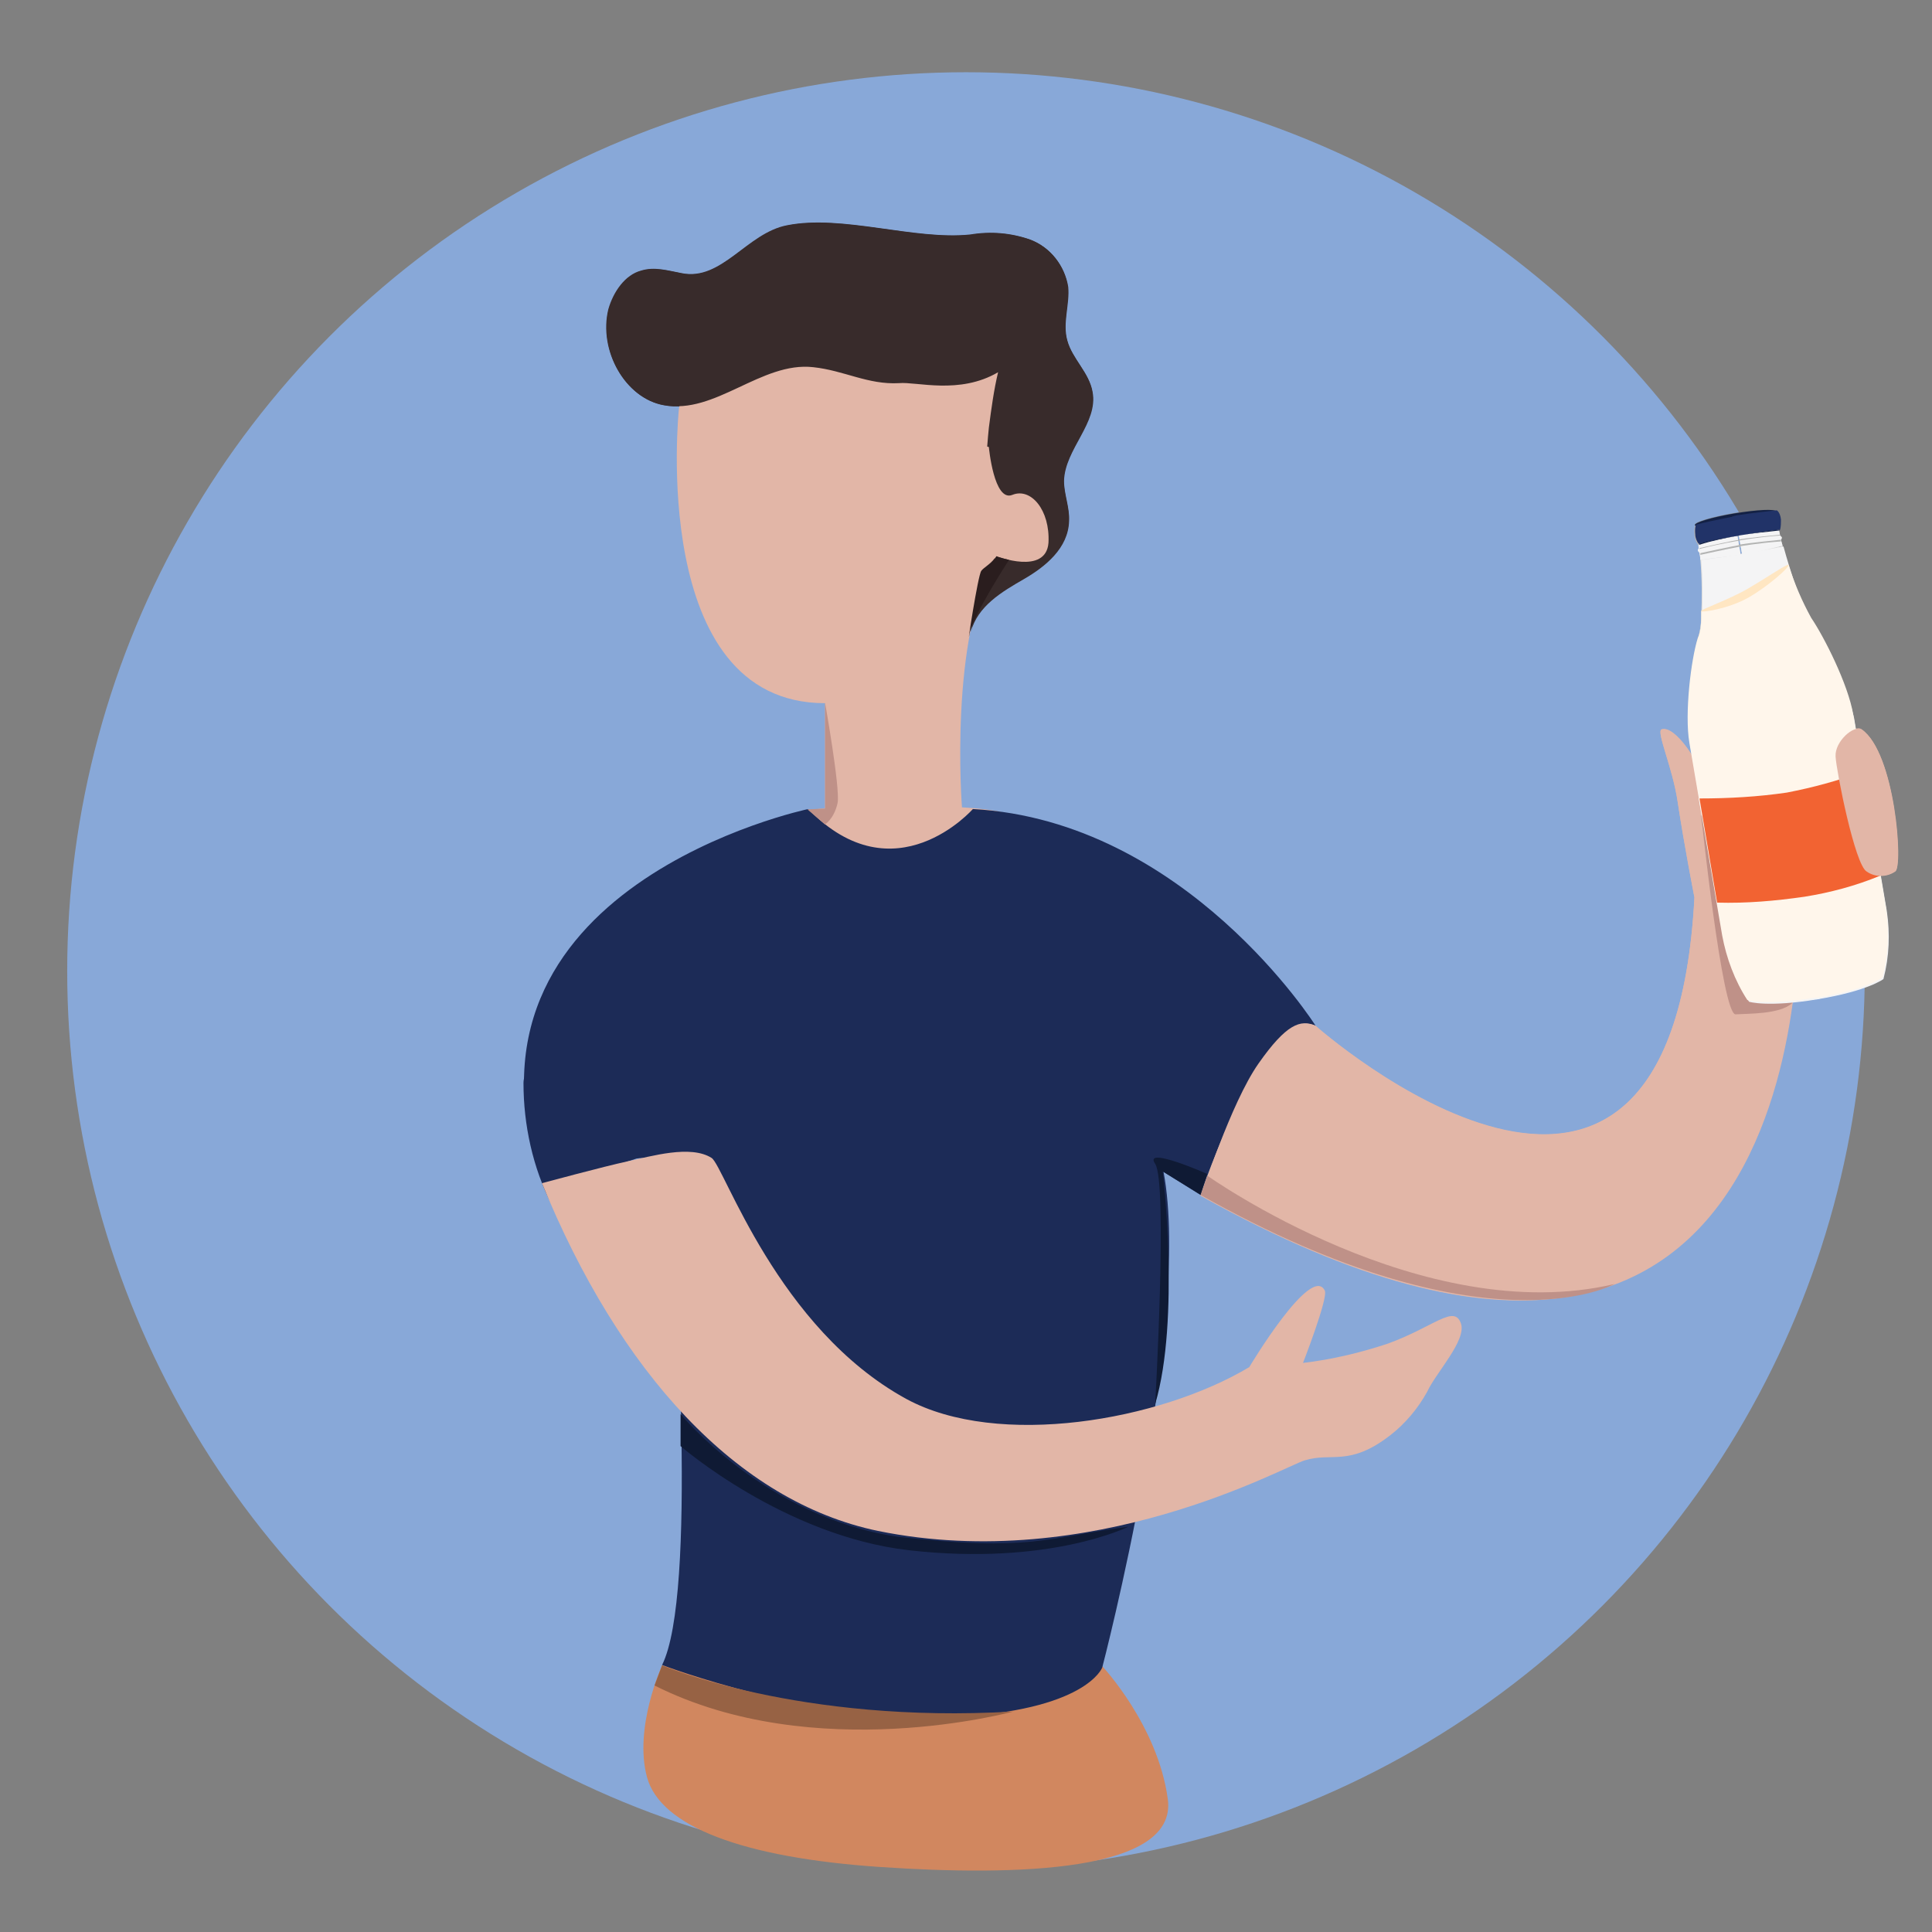 <?xml version="1.0" encoding="utf-8"?>
<!-- Generator: Adobe Illustrator 23.0.6, SVG Export Plug-In . SVG Version: 6.00 Build 0)  -->
<svg version="1.1" xmlns="http://www.w3.org/2000/svg" xmlns:xlink="http://www.w3.org/1999/xlink" x="0px" y="0px"
	 viewBox="0 0 230 230" style="enable-background:new 0 0 230 230;" xml:space="preserve">
<rect x="0" y="0" width="230" height="230" fill="#808080" stroke="none"/>
<style type="text/css">
	.st0{fill:#88A8D8;}
	.st1{fill:#382B2B;}
	.st2{fill:#E2B6A7;}
	.st3{fill:#767878;}
	.st4{fill:#FFFFFF;}
	.st5{fill:#D1875F;}
	.st6{fill:none;}
	.st7{fill:#1C2B57;}
	.st8{fill:#999999;}
	.st9{fill:#DDDDDD;}
	.st10{fill:#B0B0B1;}
	.st11{fill:#787979;}
	.st12{fill:#F7F8F8;}
	.st13{fill:#A3A2A1;}
	.st14{fill:#BF9188;}
	.st15{fill:#F4F4F5;}
	.st16{fill:#FFF6EB;}
	.st17{fill:#132145;}
	.st18{fill:#F26332;}
	.st19{fill:#213368;}
	.st20{fill:#B3B4B3;}
	.st21{fill:#FFE6C2;}
	.st22{fill:#0F1A34;}
	.st23{fill:#2A1D1E;}
	.st24{fill:#976244;}
</style>
<g id="Layer_1">
	<g id="Group_1178" transform="translate(24560 22948)">
		<circle id="Ellipse_210" class="st0" cx="-24445" cy="-22832.4" r="107"/>
		<g id="Group_925" transform="translate(-24549.08 -22928.746)">
			<g id="Group_911" transform="translate(58.149 0)">
				<path id="Path_3268" class="st1" d="M49.8,25.1c-4.6,2.7-9.7,1.1-11.8,1.3c-3.7,0.2-6.5-1.5-10.2-1.9C21.7,23.7,16.1,30.1,10,29
					c-4.6-0.8-7.8-6.5-6.6-11.4c0.6-2.1,2-4.1,3.9-4.6c1.6-0.5,3.2,0,4.8,0.3c4.8,1,7.8-4.8,12.6-5.7c6.6-1.3,15.1,1.8,21.8,1.1
					c2.4-0.4,4.8-0.2,7.1,0.6c2.4,0.9,4.1,3.1,4.5,5.6c0.2,2.1-0.7,4.3-0.1,6.4c0.6,2.2,2.6,3.8,3,6.1c0.7,3.7-3.3,6.8-3.4,10.6
					c0,1.6,0.7,3.2,0.6,4.8c-0.1,3.2-2.8,5.4-5.4,6.9s-5.5,3.2-6.3,6.3c1-4.2,1.3-9.7,1.6-15.3c0.2-3.1,0.3-6.1,0.6-9
					C49,29.4,49.3,27.2,49.8,25.1L49.8,25.1z"/>
			</g>
			<path id="Path_3269" class="st2" d="M145.7,102.9c0,0,42.3,37.5,45.1-15.3c0,0-1.2-6.1-2-11.4c-0.6-4.1-2.6-8.4-1.9-8.6
				c1.6-0.5,4.6,4,5.3,6.8c0.7,2.8,15.8-7.2,17.6-4.4c1.8,2.8,5.5,10.2,2.1,12.5c-2.8,1.7-5.7,3.3-8.7,4.7c0,0,4.2,78-71.2,35.9
				c0,0,3.5-10.9,6.8-15.6C142,102.6,144,102.1,145.7,102.9z"/>
			<path id="Path_3270" class="st3" d="M70,144.5c0,0,18.5,17.2,49.3,13.9"/>
			<path id="Path_3271" class="st4" d="M128,123.9c0,0-1.6,17.9-7.7,55.4"/>
			<g id="Group_922" transform="translate(0 12.959)">
				<g id="Group_1177" transform="translate(62.803 171.751)">
					<path id="Path_3272" class="st5" d="M57.5-5.6c0,0,6.6,7,7.8,15.8c1.2,8.7-18,9.2-34.2,8.1C14.8,17.2,4.9,13.5,3.3,7.6
						S5.1-5.7,5.1-5.7S27.8-0.7,57.5-5.6z"/>
				</g>
				<circle class="st6" cx="95.7" cy="94.8" r="88.4"/>
				<g id="Group_913">
					<path id="Path_3273" class="st2" d="M69.9,16.5c0,0-3.7,35,17.4,35V64c0,0-6.1,0.6-5.9,1.8c0.5,4.1,8.4,13,13.5,13
						c5.1,0,14.1-9.3,15-13.4c0.2-1.2-6.3-1.5-6.3-1.5s-1.6-20.4,4.1-30c0,0,5.9,2.3,6.2-1.6s-2.1-6.6-4.3-5.7s1.6-16.7,1.6-16.7
						l-40-1.6L69.9,16.5z"/>
				</g>
				<circle class="st6" cx="95.7" cy="94.8" r="88.4"/>
				<g id="Group_914">
					<path id="Path_3274" class="st1" d="M107.9,12.1c-4.6,2.7-9.7,1.1-11.8,1.3c-3.7,0.2-6.5-1.5-10.2-1.9
						c-6.2-0.7-11.7,5.7-17.8,4.5c-4.6-0.8-7.8-6.5-6.6-11.4c0.6-2.1,2-4.1,3.9-4.6c1.6-0.5,3.2,0,4.8,0.3c4.8,1,7.8-4.8,12.6-5.7
						c6.6-1.3,15.1,1.8,21.8,1.1c2.4-0.4,4.8-0.2,7.1,0.6c2.4,0.9,4.1,3.1,4.5,5.6c0.2,2.1-0.7,4.3-0.1,6.4c0.6,2.2,2.6,3.8,3,6.1
						c0.7,3.7-3.3,6.8-3.4,10.6c0,1.6,0.7,3.2,0.6,4.8c-0.1,3.2-2.8,5.4-5.4,6.9c-2.6,1.5-5.5,3.2-6.3,6.3c1-4.2,1.3-9.7,1.6-15.3
						c0.2-3.1,0.3-6.1,0.6-9C107.1,16.4,107.4,14.2,107.9,12.1L107.9,12.1z"/>
				</g>
				<circle class="st6" cx="95.7" cy="94.8" r="88.4"/>
				<g id="Group_915">
					<path id="Path_3275" class="st7" d="M85.3,64.1c0,0-43.9,9.2-31.7,44.3c0,0,12.7-4.5,15-2c0,0,1.4,16.4,1.6,32.2
						c0.2,11.7-0.2,23.2-2.3,27.4c0,0,18.1,6.9,34.3,6.2s18.1-5.9,18.1-5.9s10.7-40.9,7.3-59l4.4,2.7c0,0,7.7-22.9,13.7-20.1
						c0,0-15.4-24.4-40.8-25.8C104.9,64.1,95.6,74.7,85.3,64.1z"/>
				</g>
				<circle class="st6" cx="95.7" cy="94.8" r="88.4"/>
				<g id="Group_916">
					<path id="Path_3276" class="st7" d="M66.5,105.2c0,0-11.5,3.3-11.7,6.1c-2.3-4.5-3.4-9.6-3.4-14.6c0.1-4.8,11.2,2.1,11.2,2.1
						L66.5,105.2z"/>
				</g>
				<circle class="st6" cx="95.7" cy="94.8" r="88.4"/>
				<g id="Group_917">
					<path id="Path_3277" class="st2" d="M145.7,89.9c0,0,42.3,37.5,45.1-15.3c0,0-1.2-6.1-2-11.4c-0.6-4.1-2.6-8.4-1.9-8.6
						c1.6-0.5,4.6,4,5.3,6.8c0.7,2.8,15.8-7.2,17.6-4.4c1.8,2.8,5.5,10.2,2.1,12.5c-2.8,1.7-5.7,3.3-8.7,4.7c0,0,3.9,78-71.1,35.9
						c0,0,3.5-11,6.8-15.7S143.9,89.1,145.7,89.9z"/>
				</g>
				<circle class="st6" cx="95.7" cy="94.8" r="88.4"/>
				<circle class="st6" cx="95.7" cy="94.8" r="88.4"/>
				<g id="Group_919">
					<path id="Path_3279" class="st9" d="M191.5,34.4c0,0,0-0.3-0.1-0.8c0-0.1-0.1-0.1-0.2-0.3c0-0.2,0.1-0.2,0.1-0.2
						c0-0.5-0.1-1-0.2-1.4c-0.1-0.8,4.6-1.4,4.6-1.4l0.6,3.5L191.5,34.4z"/>
					<path id="Path_3280" class="st9" d="M196.4,33.7c-2.3,0.4-4.9,0.7-4.9,0.7c0.2,2.3,0.2,4.6,0.1,6.9c0,0.9-0.2,1.8-0.4,2.7
						c-1,4.1-1.4,8.3-0.9,12.5c0.6,3.5,3.9,23,3.9,23c0.5,2.7,1.5,5.2,3,7.5c0,0,2.2,0.7,8.2-0.3C211.3,85.6,198.7,33.3,196.4,33.7z
						"/>
					<path id="Path_3281" class="st9" d="M196.4,33.7c2.3-0.4,4.9-0.9,4.9-0.9s1.8,6.8,3.4,8.9c2.3,3.5,4,7.4,5,11.5
						c0.6,3.5,3.9,23,3.9,23c0.4,2.7,0.3,5.4-0.4,8.1c0,0-1.8,1.4-7.8,2.4C199.3,87.6,194.1,34.1,196.4,33.7z"/>
					<path id="Path_3282" class="st10" d="M200.1,37.3c-2.3,2.6-8.5,3.2-8.5,3.2s0,0.2,0,0.9c0,0.8-0.1,1.6-0.4,2.3
						c-1,4.1-1.4,8.3-0.9,12.5c0.6,3.5,3.9,23,3.9,23c0.5,2.7,1.5,5.2,3,7.5c0,0,2.2,0.7,8.2-0.3C211.3,85.3,201.6,35.6,200.1,37.3z
						"/>
					<path id="Path_3283" class="st10" d="M196.7,38c2.3,0.4,6.3,0.7,6.1-0.5c0.4,1.4,1,2.7,1.8,3.9c1.5,2.2,4.4,7.9,5,11.5
						s3.9,23,3.9,23c0.4,2.7,0.3,5.4-0.4,8.1c0,0-1.8,1.4-7.8,2.4C199.3,87.4,190.8,37,196.7,38z"/>
					
						<ellipse id="Ellipse_68" transform="matrix(0.986 -0.166 0.166 0.986 -2.176 32.849)" class="st11" cx="195.7" cy="29.5" rx="4.9" ry="0.6"/>
					<path id="Path_3284" class="st12" d="M212.8,72c-2.9,1.2-5.9,2-9,2.5c-3.5,0.5-6.9,0.8-10.4,0.7l-2.1-12.4
						c3.5,0,7-0.2,10.4-0.7c3.1-0.6,6.1-1.4,9-2.5L212.8,72z"/>
					<path id="Path_3285" class="st10" d="M196,31.6c-3,0.5-4.8,1-4.8,1c-0.2-0.3-0.4-0.7-0.4-1.1c-0.1-0.9,0.1-1.2,0.1-1.2
						s2.8-0.7,4.8-1C197.6,28.8,199,31.1,196,31.6z"/>
					<path id="Path_3286" class="st11" d="M196,31.6c0,0-3.9,0.6-4.8,1l0.1,0.1C192.9,32.1,194.4,31.8,196,31.6z"/>
					<path id="Path_3287" class="st13" d="M191.4,33.6c0,0,4-0.9,4.8-1l0,0.1c0,0-2.1,0.4-4.8,1L191.4,33.6z"/>
					<path id="Path_3288" class="st13" d="M191.4,33c0,0,3.9-0.9,4.7-1l0,0.1c0,0-2.1,0.3-4.8,1L191.4,33z"/>
					<path id="Path_3289" class="st9" d="M201.3,32.8c0,0-0.1-0.3-0.2-0.7c0-0.1,0.1-0.1,0.1-0.3c-0.1-0.2-0.2-0.1-0.2-0.2
						c-0.1-0.5-0.2-1-0.3-1.3c-0.1-0.8-4.8,0.2-4.8,0.2l0.6,3.5L201.3,32.8z"/>
					<path id="Path_3290" class="st10" d="M196,31.6c3-0.5,4.9-0.7,4.9-0.7c0.1-0.4,0.1-0.8,0.1-1.2c-0.1-0.9-0.5-1.1-0.5-1.1
						s-2.9,0.3-4.8,0.6C193.7,29.5,193,32.1,196,31.6z"/>
					<path id="Path_3291" class="st13" d="M201.1,32c0,0-4.1,0.4-4.9,0.6l0,0.1c0,0,2.1-0.4,4.9-0.6L201.1,32z"/>
					<path id="Path_3292" class="st13" d="M200.9,31.4c0,0-4,0.4-4.8,0.6l0,0.1c0,0,2.1-0.4,4.8-0.6L200.9,31.4z"/>
					<path id="Path_3293" class="st11" d="M196,31.6c0,0,3.9-0.7,4.9-0.7l-0.1,0.1C199.2,31.1,197.6,31.3,196,31.6z"/>
				</g>
				<circle class="st6" cx="95.7" cy="94.8" r="88.4"/>
				<g id="Group_920">
					<path id="Path_3294" class="st2" d="M210.7,54.6c-0.9-0.6-3.2,1.4-3.1,3.2c0.1,1.8,2.3,12.9,3.7,13.7c1,0.7,2.4,0.7,3.4,0
						C215.6,71,214.7,57.4,210.7,54.6z"/>
				</g>
				<circle class="st6" cx="95.7" cy="94.8" r="88.4"/>
				<g id="Group_921">
					<path id="Path_3295" class="st2" d="M103.8,36.6c0,0,1,6.2,1.8,1.2c0.5-2.8,1.2-2.2,2.1-3.8c0,0,5.9,2.3,6.2-1.6
						c0.2-3.9-2.1-6.6-4.3-5.7s-2.8-5.7-2.8-5.7l-2.7-0.6L103.8,36.6z"/>
				</g>
			</g>
			<g id="Group_924" transform="translate(62.818 8.934)">
				<g id="Group_923">
					<path id="Path_3296" class="st1" d="M8,6.6c-3.3,0.4-5.6,3.5-5.1,6.8c0,0.2,0.1,0.4,0.1,0.6c0.9,3.8,5.2,4.4,8.4,3.5
						c2.8-0.8,7.4-3.7,5.4-7.2c-0.9-1.6-2.7-2-4.4-2.4c-2.1-0.4-4.3-0.6-6.5-0.6c-3.3,0.1-3.3,5.3,0,5.2c1.5-0.1,3,0,4.4,0.2
						c0.8,0.2,1.5,0.4,2.3,0.5c-0.1-0.7-0.3-1.5-0.4-2.2c-0.2,0.3-0.5,0.5-0.8,0.7c-0.9,0.6-2,0.9-3,0.9c-0.7,0-0.4-0.2-0.4,0.1
						c-0.1-0.6,0.6-1,0-1c1.4,0,2.5-1.2,2.6-2.6C10.6,8,9.4,6.5,8,6.6z"/>
				</g>
			</g>
			<path id="Path_3297" class="st14" d="M191.6,77.8c0,0,2.5,23.8,4.1,23.7c1.6-0.1,5.2,0,6.7-1.3c1.4-1.3-1.3-15.7-1.3-15.7
				L191.6,77.8z"/>
			<path id="Path_3298" class="st15" d="M191.5,47.4c0,0,0-0.3-0.1-0.8c0-0.1-0.1-0.1-0.2-0.3c0-0.2,0.1-0.2,0.1-0.2
				c0-0.5-0.1-1-0.2-1.4c-0.1-0.8,4.6-1.4,4.6-1.4l0.6,3.5L191.5,47.4z"/>
			<path id="Path_3299" class="st15" d="M196.5,46.7c-2.3,0.4-4.9,0.7-4.9,0.7c0.2,2.3,0.2,4.6,0.1,6.9c0,0.9-0.2,1.8-0.4,2.7
				c-1,4.1-1.4,8.3-0.9,12.5c0.6,3.5,3.9,23,3.9,23c0.5,2.7,1.5,5.2,3,7.5c0,0,2.2,0.7,8.2-0.3C211.4,98.6,198.8,46.3,196.5,46.7z"
				/>
			<path id="Path_3300" class="st15" d="M196.5,46.7c2.3-0.4,4.9-0.9,4.9-0.9s1.8,6.8,3.4,8.9c2.3,3.5,4,7.4,5,11.5
				c0.6,3.5,3.9,23,3.9,23c0.4,2.7,0.3,5.4-0.4,8.1c0,0-1.8,1.4-7.8,2.4C199.3,100.6,194.1,47.1,196.5,46.7z"/>
			<path id="Path_3301" class="st16" d="M202,48c-5.9,5.8-10.4,5.5-10.4,5.5s0,0.2,0,0.9c0,0.8-0.1,1.6-0.4,2.3
				c-0.8,2.5-1.6,9-1,12.5c0.6,3.5,3.9,22.9,3.9,22.9c0.5,2.7,1.5,5.4,3,7.7c0,0,2.2,0.7,8.2-0.3c5.3-0.9-1.6-38.2-4-46.7
				C201,51.7,202.2,47.8,202,48z"/>
			<path id="Path_3302" class="st16" d="M196,53.9c1.7,0.3,6-5.9,6-5.9c0.7,2.2,1.6,4.3,2.7,6.3c1.5,2.2,4.4,7.9,5,11.5
				c0.6,3.6,3.9,23,3.9,23c0.4,2.8,0.3,5.6-0.4,8.3c0,0-1.7,1.4-7.7,2.4C199.4,100.6,190.1,52.9,196,53.9z"/>
			
				<ellipse id="Ellipse_72" transform="matrix(0.986 -0.166 0.166 0.986 -4.329 33.039)" class="st17" cx="195.7" cy="42.5" rx="4.9" ry="0.6"/>
			<path id="Path_3303" class="st18" d="M212.9,85c-2.9,1.2-5.9,2-9,2.5c-3.5,0.5-6.9,0.8-10.4,0.7l-2.1-12.4c3.5,0,7-0.2,10.4-0.7
				c3.1-0.6,6.1-1.4,9-2.5L212.9,85z"/>
			<path id="Path_3304" class="st19" d="M196.1,44.5c-3,0.5-4.8,1-4.8,1c-0.2-0.3-0.4-0.7-0.4-1.1c-0.1-0.9,0.1-1.2,0.1-1.2
				s2.8-0.7,4.8-1S199.1,44,196.1,44.5z"/>
			<path id="Path_3305" class="st17" d="M196.1,44.5c0,0-3.9,0.6-4.8,1l0.1,0.1C192.9,45.1,194.5,44.8,196.1,44.5z"/>
			<path id="Path_3306" class="st20" d="M191.5,46.6c0,0,4.1-0.9,4.9-1l-0.1,0.2c0,0-2.1,0.4-4.8,1L191.5,46.6z"/>
			<path id="Path_3307" class="st20" d="M191.4,46c0,0,3.9-0.9,4.8-1l0,0.1c0,0-2.1,0.3-4.8,1L191.4,46z"/>
			<path id="Path_3308" class="st15" d="M201.3,45.7c0,0-0.1-0.3-0.2-0.7c0-0.1,0.1-0.1,0.1-0.3c-0.1-0.2-0.2-0.1-0.2-0.2
				c-0.1-0.5-0.2-1-0.3-1.3c-0.1-0.8-4.8,0.2-4.8,0.2l0.6,3.5L201.3,45.7z"/>
			<path id="Path_3309" class="st19" d="M196.1,44.5c3-0.5,4.9-0.7,4.9-0.7c0.1-0.4,0.1-0.8,0.1-1.2c-0.1-0.9-0.5-1.1-0.5-1.1
				s-2.9,0.3-4.8,0.6C193.7,42.5,193.1,45,196.1,44.5z"/>
			<path id="Path_3310" class="st20" d="M201.1,45c0,0-4.1,0.4-5,0.6l0,0.2c0,0,2.2-0.4,5-0.6L201.1,45z"/>
			<path id="Path_3311" class="st20" d="M201,44.4c0,0-4.2,0.4-5,0.6l0.1,0.1c0,0,2.1-0.4,4.9-0.6L201,44.4z"/>
			<path id="Path_3312" class="st17" d="M196.1,44.5c0,0,3.9-0.7,4.9-0.7l-0.1,0.1C199.3,44.1,197.7,44.2,196.1,44.5z"/>
			<path id="Path_3313" class="st21" d="M202,48c-0.1-0.2-2.4,1.4-4.8,2.8s-5.7,2.5-5.6,2.7s3.3-0.3,5.6-1.6S202.1,48.3,202,48z"/>
			<path id="Path_3314" class="st2" d="M210.7,67.6c-0.9-0.6-3.2,1.4-3.1,3.2c0.1,1.8,2.3,12.9,3.7,13.7c1,0.7,2.4,0.7,3.4,0
				C215.7,84,214.7,70.3,210.7,67.6z"/>
			<path id="Path_3315" class="st14" d="M132,123c34.1,19.2,49.3,10.6,49.3,10.6c-22.8,5.4-48.5-12.9-48.5-12.9L132,123z"/>
			<path id="Path_3316" class="st22" d="M127.5,120.2c0,0,2.1,17.6-0.9,27.7c0,0,1.5-26.4,0-28.6c-1.5-2.2,6.2,1.2,6.2,1.2L132,123"
				/>
			<path id="Path_3317" class="st14" d="M87.3,64.4c0,0,1.8,10.1,1.5,11.9c-0.2,1-0.7,2-1.5,2.6l-2.1-1.8l2.1-0.1V64.4z"/>
			<path id="Path_3318" class="st23" d="M107.7,47l0.7,0.2l0.8,0.2c0,0-4.3,6.6-4.7,8.8c-0.4,2.2,1-7,1.4-7.5
				c0.3-0.4,1.1-0.8,1.6-1.5C107.6,47.3,107.6,47.1,107.7,47z"/>
			<path id="Path_3319" class="st24" d="M109.7,184.5c0,0-23.6,6.5-42.7-3.1l0.9-2.4C67.9,179,84.2,186,109.7,184.5z"/>
			<path id="Path_3320" class="st22" d="M70.1,149.1c0,0,10.1,12.3,25.9,14.6c15.8,1.8,17.7,0.1,27.4-1.2c0,0-9.4,4.7-26.1,2.8
				c-14.9-1.7-27.2-12.4-27.2-12.4L70.1,149.1z"/>
			<path id="Path_3321" class="st2" d="M53.6,121.6c0,0,7.4-2,10.2-2.6c2.8-0.6,7.5-2,10-0.4c1.5,1,7.8,20.3,23.2,28.7
				c10.9,5.9,30.1,2.6,40.8-3.8c0,0,7.4-12.4,9-9.1c0.4,0.9-2.6,8.6-2.6,8.6c3.4-0.4,6.8-1.2,10.1-2.3c5.5-2,7.9-4.7,8.7-2.4
				c0.7,2-3,5.9-4,8.1c-1.1,2-2.6,3.8-4.4,5.2c-4.9,3.8-7,2-10.2,3c-2.4,0.7-25.2,13.6-50.8,8.4C76.8,159.5,62.8,144.1,53.6,121.6z"
				/>
		</g>
	</g>
</g>
<g id="Layer_2">
</g>
<g id="Layer_3">
</g>
<g id="Layer_4">
</g>
</svg>
